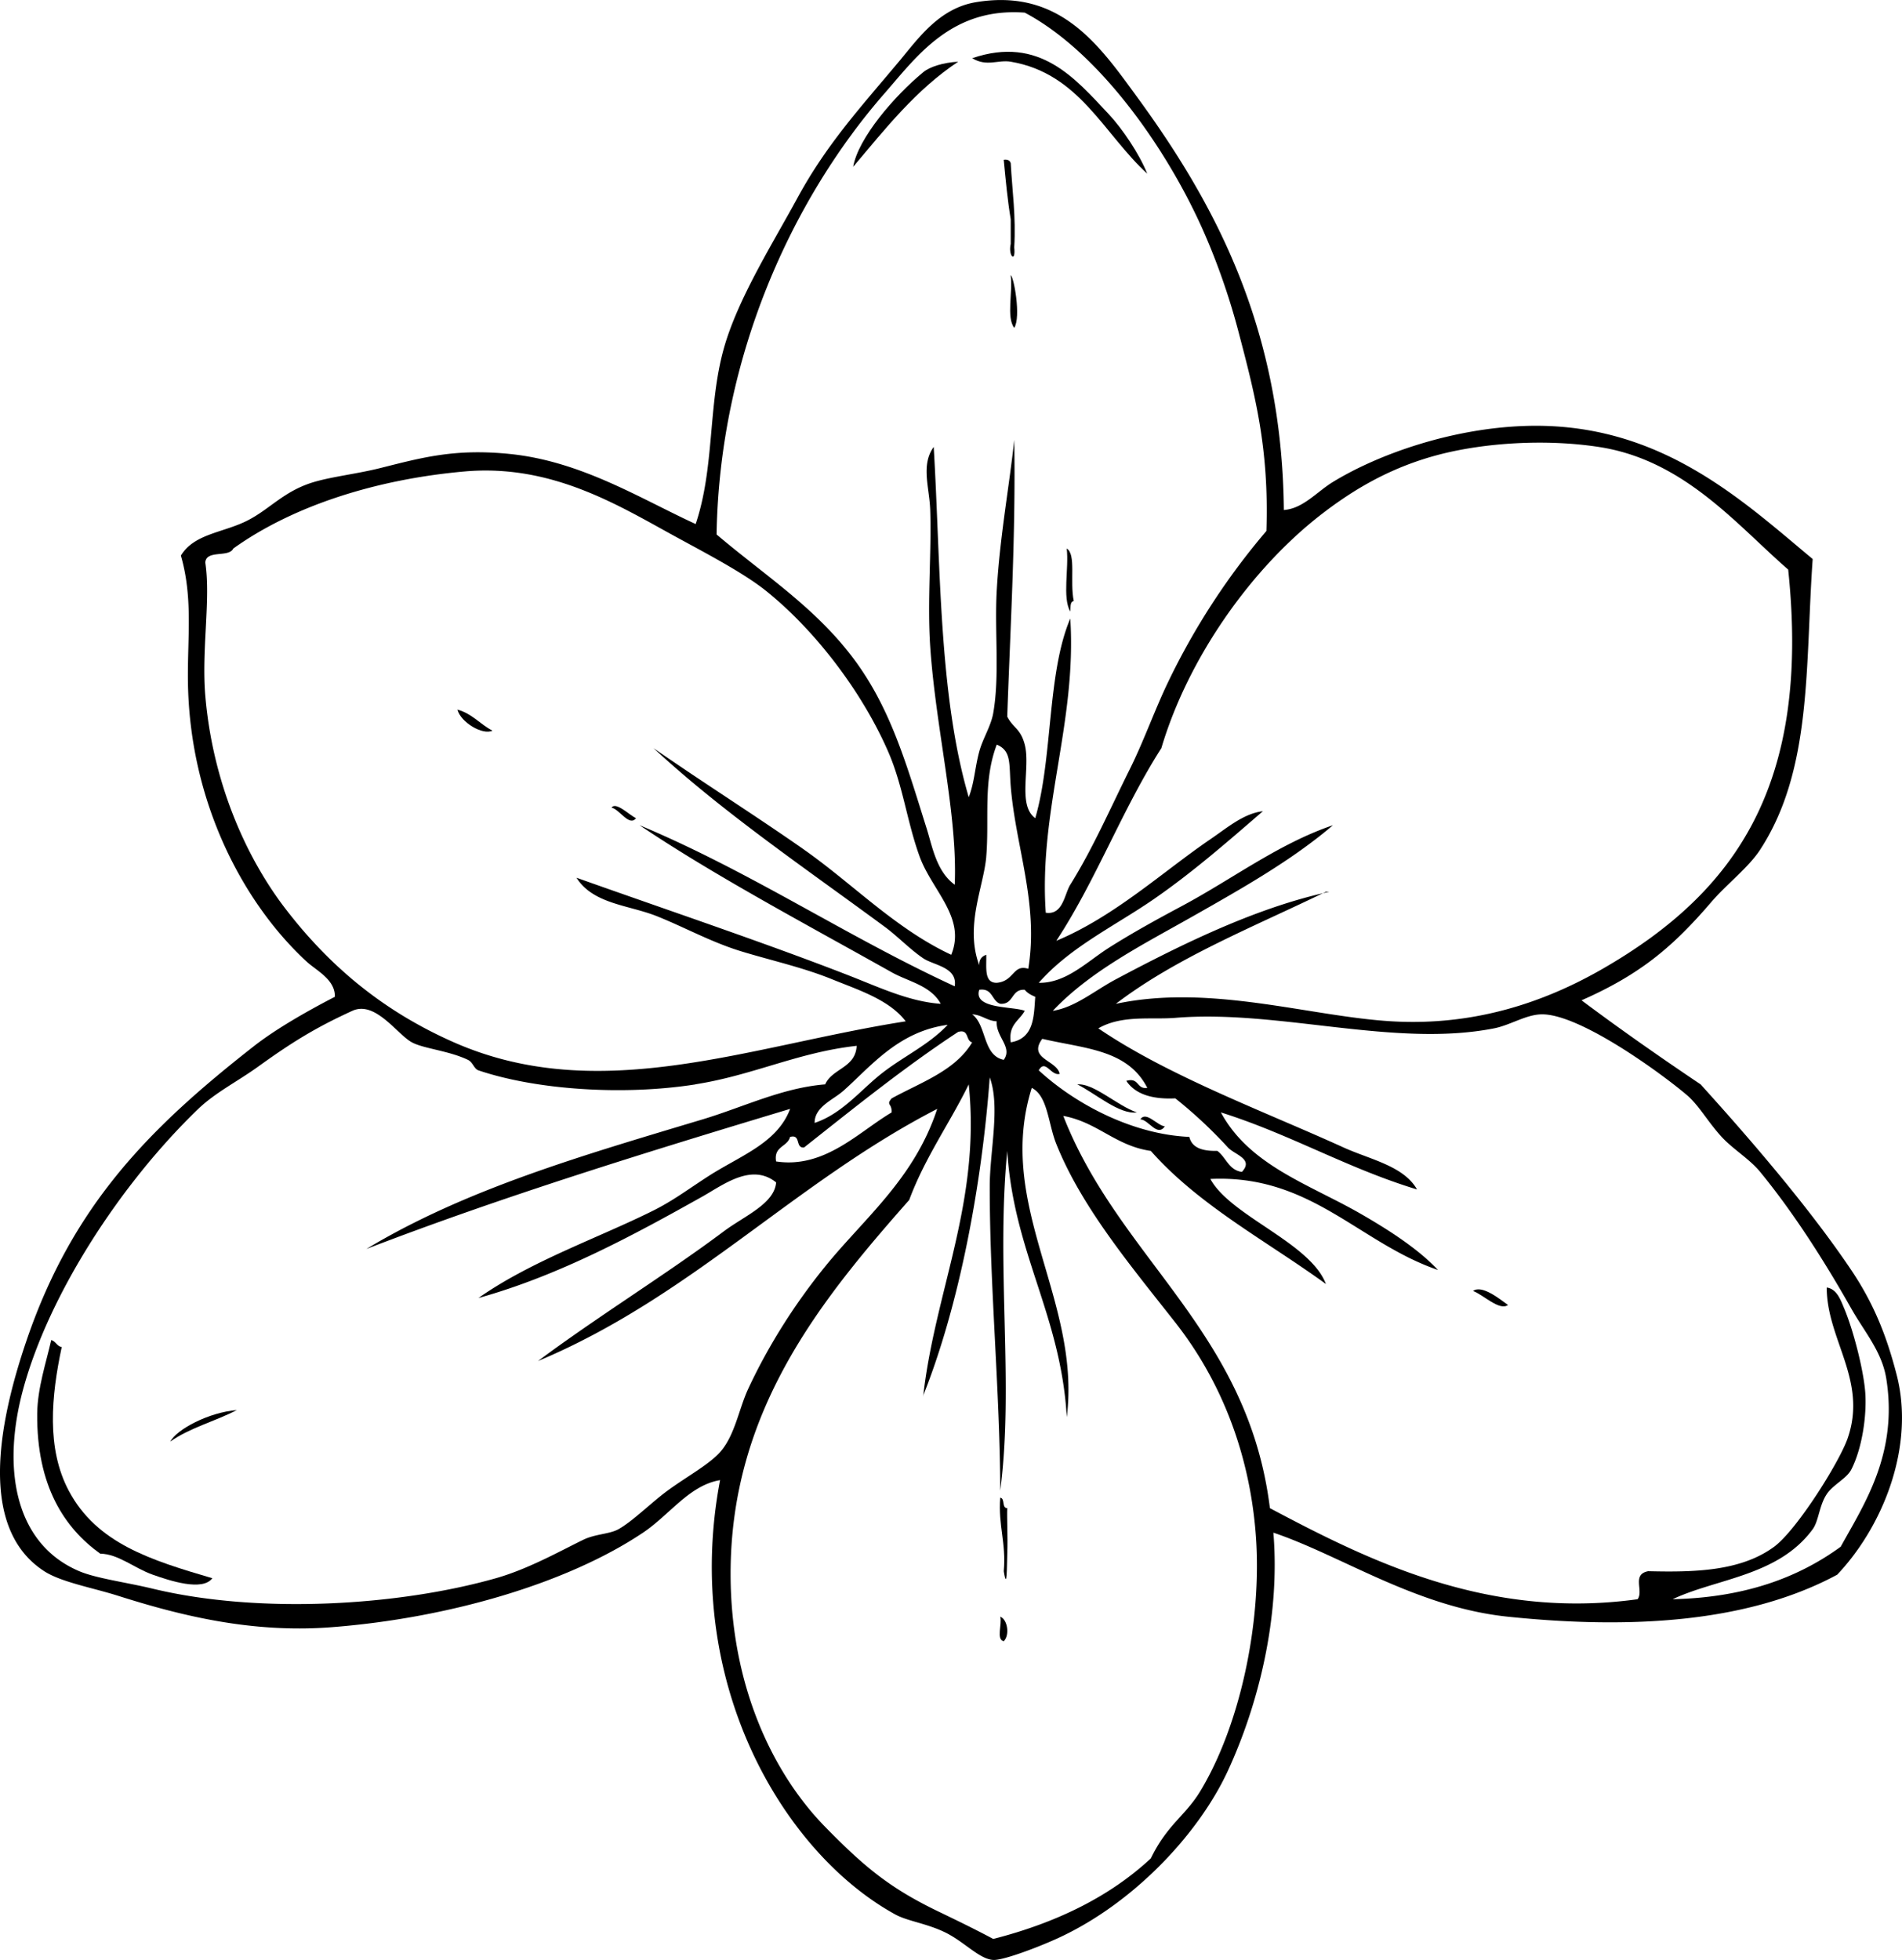 <svg xmlns="http://www.w3.org/2000/svg" viewBox="0 0 263.684 271.696"><path d="M159.06 24.09c-6.107-5.596-9.423-13.925-18.933-15.536-1.776-.301-3.318.742-5.342-.485 9.364-3.204 14.33 2.884 18.936 7.768 1.8 1.922 4.23 5.457 5.33 8.253zM132.84 8.554c-5.84 3.866-10.11 9.302-14.56 14.566.693-3.973 5.69-9.793 9.709-13.108.92-.762 2.78-1.342 4.85-1.458zM139.15 22.148c.564-.079.865.107.972.485.21 3.837.737 7.355.486 11.652.236 2.286-.875 1.174-.486-.486V30.4c-.44-2.629-.7-5.439-.97-8.252zM140.12 38.169c.405.068 1.468 5.78.486 7.282-1.12-1.469-.17-5.007-.49-7.282zM147.89 76.038c1.323.826.403 4.54.972 7.283-.568.078-.41.885-.485 1.457-1.12-1.952-.17-5.983-.49-8.74zM63.417 98.37c2.038.551 3.146 2.033 4.855 2.913-1.327.66-4.373-1.11-4.855-2.91zM158.09 155.17c.784-1.219 2.337.863 3.4.97-1.08 1.52-2.25-.95-3.4-.97zM7.1 185.76c.638.17.764.854 1.457.973-1.455 6.835-2.13 14.049.971 19.904 3.875 7.315 11.37 9.631 19.905 12.138-1.348 1.847-5.876.352-8.252-.486-2.563-.904-4.806-2.892-7.283-2.914-4.973-3.562-8.834-9.403-8.74-19.419.034-3.55 1.278-7.21 1.942-10.19zM138.67 207.61c.699.109.17 1.448.972 1.456-.074 1.126.093 3.999 0 6.312-.064 1.634-.02 5.364-.485 2.429.35-3.93-.79-6.34-.49-10.2zM138.67 224.11c1.023.396 1.334 2.558.486 3.397-1.09-.21-.2-2.39-.49-3.4z" clip-rule="evenodd" fill-rule="evenodd"/><path d="M177.99 70.698c2.669-.196 4.52-2.491 6.798-3.885 6.281-3.845 16.447-7.441 26.7-7.768 18.502-.588 29.921 10.218 39.812 18.449-1.049 14.888-.041 29.177-7.283 40.295-1.612 2.476-4.639 4.77-6.796 7.283-5.3 6.175-9.794 9.992-17.963 13.594 5.367 4.02 10.895 7.88 16.505 11.653 6.151 6.785 14.836 16.744 20.877 25.729 3.064 4.557 4.88 8.99 6.312 14.566 2.543 9.884-1.883 20.944-8.251 27.673-12.489 6.725-28.816 7.562-45.638 5.826-12.706-1.312-23.113-8.485-32.528-11.653.983 11.801-2.13 23.968-6.312 33.014-4.113 8.897-13.314 18.588-23.789 23.305-2.941 1.326-7.453 2.993-8.739 2.914-1.981-.125-4.052-2.588-6.797-3.884-2.531-1.199-5.125-1.51-6.796-2.43-15.559-8.56-29.593-32.268-24.275-60.201-4.274.716-6.975 4.799-10.681 7.282-10.478 7.028-26.987 11.86-43.208 13.109-11.167.86-21.096-1.67-29.616-4.37-3.427-1.087-7.836-1.871-10.195-3.397-9.089-5.888-6.444-20.285-2.427-32.043 6.419-18.786 17.099-29.474 31.557-40.781 3.017-2.359 7.5-4.915 11.167-6.796.061-2.386-2.519-3.604-3.885-4.856-8.639-7.94-16.4-22.06-16.492-39.32-.032-5.942.683-11.234-.971-16.992 1.851-3.046 5.886-3.159 9.225-4.854 3.147-1.6 5.07-4.112 9.223-5.341 2.568-.759 6.052-1.144 9.225-1.942 5.827-1.464 10.351-2.721 17.964-1.942 9.882 1.013 17.991 6.15 25.731 9.71 2.636-7.846 1.694-16.386 3.884-24.274 1.91-6.881 6.795-14.616 10.195-20.877 4.044-7.447 8.658-12.467 14.079-18.934 2.69-3.21 5.575-7.399 10.681-8.253 11.721-1.961 17.163 6.042 22.335 13.108 10.96 15.002 20.12 32.209 20.37 57.289zm5.83 52.922c-10.02 4.868-20.688 9.087-29.128 15.536 13.21-2.814 26.982 1.788 38.354 2.428 11.28.633 20.944-2.571 29.131-7.282 18.552-10.679 28.842-25.632 25.729-55.347-7.155-6.217-14.425-15.177-26.215-16.992-7.546-1.161-15.846-.541-21.849.971-6.936 1.748-12.132 4.897-16.507 8.253-9.741 7.476-18.592 19.914-22.331 32.528-5.377 8.381-9.099 18.413-14.565 26.702 8.074-3.362 14.803-9.613 21.361-14.079 2.347-1.598 4.622-3.578 7.281-3.884-4.793 4.136-9.656 8.403-15.049 12.137-5.386 3.729-11.695 6.687-16.021 11.652 3.805.049 6.657-2.913 9.71-4.855 3.204-2.038 6.752-3.986 10.195-5.827 6.93-3.703 13.36-8.612 20.877-11.166-5.708 4.875-12.671 8.793-19.419 12.623-6.891 3.908-14.177 7.558-19.421 13.107 3.119-.489 5.77-2.789 8.739-4.368 9.437-5.021 19.642-9.99 29.614-12.138h-.47zm-35.44-.98c3.152-5.069 5.478-10.443 8.253-16.021 1.97-3.959 3.43-8.173 5.34-12.138a96.961 96.961 0 0113.594-20.875c.379-11.372-1.531-18.729-3.884-27.674-1.486-5.656-3.566-11.305-5.826-16.021-5.217-10.891-14.101-23.029-23.788-28.158-10.164-.759-14.981 6.091-19.42 11.166-12.704 14.525-22.899 36.384-23.304 61.172 6.513 5.523 13.151 9.76 18.449 16.507 5.546 7.062 7.766 15.01 10.68 24.275.79 2.512 1.348 5.927 3.885 7.768.424-9.645-2.636-21.64-3.399-33.013-.425-6.354.196-12.974 0-18.934-.103-3.117-1.332-6.228.485-8.739.973 16.297.671 34.333 4.856 48.549.78-1.965.845-4.047 1.455-6.312.486-1.802 1.626-3.531 1.942-5.339.913-5.219.166-11.368.486-16.993.422-7.428 1.738-14.448 2.428-20.876.213 13.322-.538 25.678-.973 38.354.807 1.591 1.838 1.623 2.429 3.884.835 3.201-1.058 8.371 1.455 10.195 2.45-8.393 1.62-20.066 4.856-27.672.924 14.383-4.394 26.586-3.398 40.781 2.4.35 2.58-2.57 3.4-3.89zm-36.9-4.85c6.74 4.725 12.659 10.949 20.392 14.565 2.104-5.125-2.647-8.884-4.37-13.594-1.76-4.816-2.306-9.836-4.369-14.565-3.729-8.545-10.353-17.039-16.992-22.333-2.969-2.366-7.781-4.912-12.138-7.282-7.986-4.343-17.324-10.314-29.615-9.225-12.136 1.076-23.699 4.71-32.043 10.681-.637 1.305-3.751.132-3.884 1.942.772 5.067-.537 12.078 0 18.449 1.002 11.853 5.515 22.279 11.167 29.616 6.13 7.956 13.526 14.141 23.304 18.448 20.221 8.909 40.977.475 62.629-2.912-2.26-2.998-6.632-4.373-10.196-5.826-4.047-1.648-8.479-2.617-12.622-3.884-4.129-1.264-7.793-3.308-11.652-4.855-3.92-1.571-8.851-1.669-11.167-5.341 12.563 4.472 26.301 9.08 37.869 13.594 4.167 1.626 8.296 3.584 12.623 3.884-1.364-2.546-4.504-3.082-6.797-4.37-11.763-6.606-24.587-13.403-34.955-20.391 15.513 6.495 28.625 15.393 43.694 22.333.407-2.669-2.92-2.899-4.37-3.884-1.884-1.279-3.486-3-5.341-4.37-10.806-7.969-22.506-15.905-32.042-24.76 6.991 4.86 13.982 9.25 20.882 14.08zm25.25.97c-.355 4.169-2.999 9.575-.973 15.05-.025-.835.376-1.245.973-1.456.055 1.724-.352 3.911 1.456 3.884 2.436-.209 2.22-2.619 4.369-1.942 1.476-8.985-1.74-16.869-2.428-25.246-.261-3.18.139-4.958-1.941-5.827-1.94 5.13-1.01 10.27-1.46 15.55zm5.34 21.36c-.737 1.367-2.3 1.909-1.942 4.37 3.307-.549 3.192-3.773 3.397-6.31-.572-.237-1.1-.518-1.455-.972-1.915-.135-1.484 2.074-3.4 1.941-1.209-.406-1.02-2.214-2.912-1.941-.87 2.7 4.67 2.27 6.3 2.91zm-45.639 10.2c-10.149 1.596-22.194.73-30.101-1.944-.617-.207-.762-1.122-1.457-1.456-2.646-1.27-6.15-1.551-7.768-2.428-2.062-1.116-5.072-5.821-8.253-4.37-5.188 2.371-8.428 4.401-13.108 7.768-2.78 2.004-5.908 3.572-8.253 5.828-10.674 10.269-20.664 25.568-24.274 38.838-3.052 11.217-1.044 21.515 7.769 25.247 2.376 1.007 6.503 1.536 10.195 2.428 14.802 3.565 34.132 2.364 47.577-1.456 4.553-1.294 9.012-3.833 12.138-5.342 1.66-.8 3.63-.763 4.855-1.456 2.035-1.149 4.463-3.625 6.797-5.34 2.607-1.916 5.735-3.604 7.282-5.342 2.054-2.307 2.598-5.97 3.884-8.739 2.892-6.223 6.628-11.995 10.681-16.991 5.481-6.756 12.352-12.163 15.536-21.847-19.859 10.241-34.133 26.068-55.346 34.954 8.153-6.089 17.929-12.113 25.731-17.961 2.874-2.157 7.037-3.82 7.282-6.8-3.392-2.742-7.322.33-10.195 1.944-9.614 5.396-19.96 10.991-31.071 14.079 7.295-5.131 16.637-8.327 24.274-12.138 2.795-1.396 5.03-3.109 7.768-4.855 4.346-2.771 9.392-4.508 11.167-9.224-20.022 6.031-39.936 12.173-58.745 19.419 13.834-8.341 30.182-13.022 46.607-17.963 5.659-1.703 11.042-4.376 16.992-4.854 1.002-2.236 4.212-2.263 4.37-5.342-8.09.89-14.33 4.07-22.329 5.33zm42.719-3.4c1.29-1.764-1.12-3.185-.97-5.34-1.377-.083-2.023-.889-3.4-.972 2.04 1.53 1.43 5.69 4.37 6.31zm28.65 16.51c2.781 5.149 13.84 8.812 16.021 14.564-8.253-5.989-17.596-10.887-24.274-18.449-4.944-.719-7.353-3.975-12.138-4.855 7.771 19.903 25.608 29.741 28.645 54.375 13.69 7.266 30.221 15.5 50.978 12.623.871-1.161-.846-3.429 1.456-3.883 6.254.146 12.791.059 17.479-3.398 3.12-2.302 9.054-11.738 10.193-15.051 2.767-8.026-2.917-13.687-2.911-20.875 1.414.197 1.939 1.752 2.428 2.912 1.294 3.087 2.69 8.583 2.914 11.651.227 3.164-.431 7.749-1.944 10.681-.64 1.239-2.532 2.091-3.397 3.4-1.06 1.598-1.108 3.716-1.942 4.854-4.759 6.497-13.293 6.819-19.421 9.709 9.969-.229 17.412-2.98 23.305-7.281 3.219-5.863 7.983-12.878 6.312-23.305-.601-3.743-3.026-6.478-4.855-9.709-3.828-6.772-8.084-13.395-12.623-18.934-1.462-1.789-3.789-3.164-5.34-4.855-1.97-2.153-3.159-4.392-4.854-5.828-3.635-3.073-14.575-11.032-19.905-11.165-2.26-.056-4.453 1.481-6.798 1.942-13.811 2.718-29.937-2.644-44.182-1.456-3.332.276-7.386-.438-10.679 1.456 9.699 6.609 23.062 11.534 33.983 16.507 3.667 1.669 8.358 2.558 10.196 5.825-9.681-2.941-17.586-7.66-27.187-10.679 3.979 7.376 12.247 9.95 19.419 14.077 4.18 2.406 8.044 4.964 10.679 7.768-10.98-3.77-17.66-13.28-31.57-12.62zm-50.98-12.14c-1.333 1.179-3.898 2.144-3.884 4.37 3.796-1.259 6.348-4.521 9.225-6.798 3.055-2.418 6.519-3.945 9.225-6.796-6.9.92-10.7 5.82-14.56 9.23zm16.02-8.25c-7.515 4.946-14.4 10.521-21.362 16.021-1.276.144-.382-1.883-1.942-1.456-.37 1.41-2.3 1.259-1.942 3.397 6.722 1.023 11.43-4.081 16.021-6.795.044-1.326-.808-.979 0-1.944 4.07-2.24 8.807-3.816 11.165-7.768-.93-.2-.38-1.88-1.94-1.45zm14.08 5.82c-1.209.346-1.995-2.138-2.912-.486 5.089 4.698 13.024 8.882 20.877 9.226.367 1.572 1.9 1.981 3.884 1.941 1.213.892 1.559 2.649 3.397 2.914 1.699-1.806-1.007-2.378-1.941-3.399a63.635 63.635 0 00-7.284-6.798c-3.226.154-5.562-.585-6.795-2.426 1.813-.52 1.383 1.205 2.911.97-2.735-5.327-8.639-5.419-14.562-6.798-2.05 2.79 2.05 2.95 2.41 4.87zm-18.93 44.67c1.63-14.553 8.008-26.945 6.312-43.207-2.664 5.428-6.06 10.122-8.254 16.021-12.271 13.907-24.81 29.233-24.761 51.947.034 15.357 5.828 27.517 13.108 34.954 5.42 5.539 8.951 8.465 15.536 11.653 2.552 1.234 5.033 2.422 7.768 3.884 8.761-2.242 16.147-5.861 21.847-11.167 2.273-4.681 4.772-5.903 6.798-9.224 5.653-9.277 8.623-23.7 7.768-35.442-.848-11.64-4.961-21.71-11.168-29.614-6.173-7.864-12.99-15.978-16.505-24.759-1.138-2.845-1.175-6.649-3.399-7.77-5.118 16.29 6.87 29.354 4.855 45.636-.83-14.22-7.366-22.733-8.254-36.896-1.576 16.28.952 32.323-.972 47.094-.023-13.611-1.479-28.548-1.454-42.239.008-4.856 1.481-11.023 0-15.05-1.11 14.99-4.22 31.61-9.26 44.19z" clip-rule="evenodd" fill-rule="evenodd"/><path d="M84.78 111.96c.604-.884 2.479 1.048 3.397 1.456-.945 1.23-2.289-1.24-3.397-1.46zM149.35 150.32c2.296-.184 5.479 2.928 8.254 3.884-2.43.33-5.76-2.65-8.25-3.88zM204.21 178.96c1.256-.907 3.707 1.13 4.855 1.941-1.2.86-3.41-1.42-4.85-1.94zM32.832 195.47c-2.984 1.547-6.583 2.479-9.225 4.369.895-1.7 5.327-4.06 9.225-4.37z" clip-rule="evenodd" fill-rule="evenodd"/></svg>